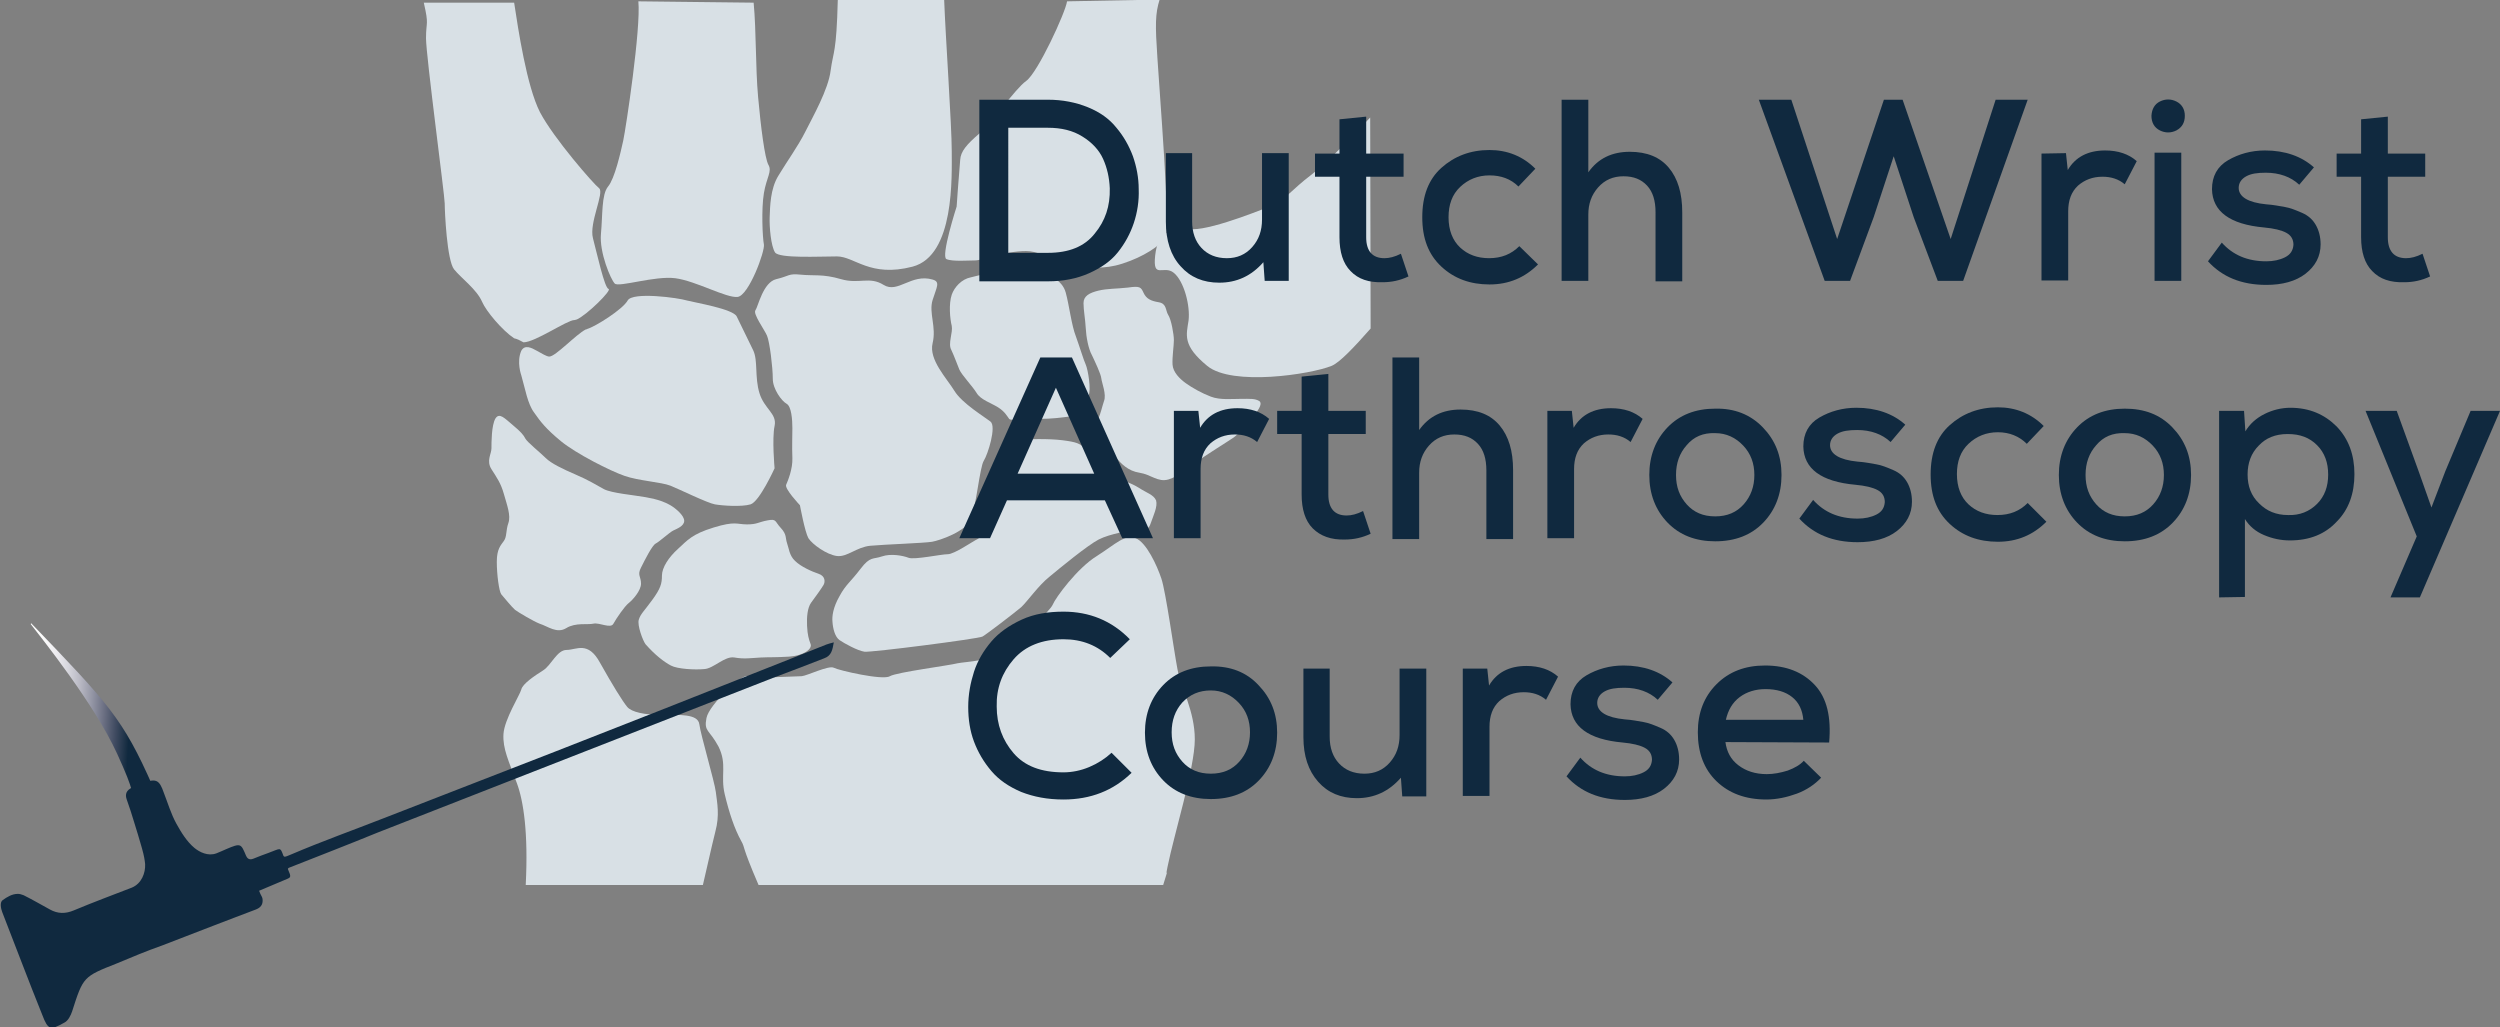 <?xml version="1.0" encoding="utf-8"?>
<!-- Generator: Adobe Illustrator 27.0.1, SVG Export Plug-In . SVG Version: 6.00 Build 0)  -->
<svg version="1.1" id="Laag_1" xmlns="http://www.w3.org/2000/svg" xmlns:xlink="http://www.w3.org/1999/xlink" x="0px" y="0px"
	 viewBox="0 0 561.6 230.8" style="enable-background:new 0 0 561.6 230.8;" xml:space="preserve">
<rect x="0" y="0" width="561.6" height="230.8" fill="#808080" stroke="none"/>
<style type="text/css">
	.st0{fill:#D8E0E5;}
	.st1{fill:#10293F;}
	.st2{fill:url(#SVGID_1_);}
</style>
<g>
	<path class="st0" d="M95.2,0.6c1.2,5.2,0.5,4.1,0.5,8s4.2,35.3,4.2,37.1c0,1.8,0.5,12.8,2.1,14.8c1.6,2,5.1,4.5,6.3,7.3
		c0.9,2.1,4.5,6.4,7.2,8.2c0.6,0.1,1.4,0.5,2.1,0.9c2.6,0,9.8-5,11.4-5c0.1,0,0.2,0,0.4-0.1c0,0,0.1,0,0.1,0
		c2.2-0.9,8.1-6.7,7.2-6.9c-0.9-0.2-2.6-8-3.5-11.4c-0.9-3.4,2.6-10.2,1.4-11.2c-1.2-0.9-10.2-11.2-13.3-17.1
		c-3-5.9-4.9-18.7-5.8-24.6"/>
	<path class="st0" d="M143.4,0.3c0.6,6.1-2.8,28.5-3.4,31.3c-0.6,2.7-1.9,8.5-3.4,10.3s-1.2,6.4-1.6,10.6s2.2,10.3,3.1,11.2
		s9-1.8,13.6-1.2c4.6,0.6,11.5,4.5,14,4.2c2.5-0.3,6.2-10.3,5.9-11.8s-0.6-7.9,0-11.5c0.6-3.6,1.9-4.9,1-6.4
		c-0.8-1.5-1.7-8.5-2.3-15.2S169.9,7,169.3,0.6"/>
	<path class="st0" d="M188.2,0c-0.3,12-1,11.4-1.6,15.8c-0.5,4.3-4.1,10.6-5.7,13.8s-4.2,6.8-6,9.8c-1.9,3-1.9,7.1-2,9.3
		c-0.1,2.3,0.3,6.6,1.2,8s10,0.9,13.9,0.9c4,0,7.4,4.8,17,2.3c9.5-2.5,8.8-20.3,8.8-26c0-5.7-1.4-25.7-1.7-33.9"/>
	<path class="st0" d="M239.7,0.3c-0.3,2.4-6.6,16.1-9.2,17.9c-2.5,1.8-7.7,9.4-10.5,11.8s-4.2,4-4.3,5.9c-0.3,3.3-0.8,10.5-0.8,10.5
		s-3.6,11.2-2.3,11.8s5,0.3,6.5,0.3s6.5-2.1,11.4-2.1s8.7,4.9,11.8,4.1c3.1-0.8,5.3,0.2,9.9-1.3c4.7-1.5,8.4-4,9.6-5.8
		c1.2-1.8-1.4-33.6-1.8-40.4c-0.5-7.4-0.5-9.9,0.5-13.1"/>
	<path class="st0" d="M181.6,120.9c0.9,1.4,4.1,3.7,6.4,4s4.4-2,7.5-2.3c3.2-0.3,12.2-0.6,13.9-0.9s7.6-2.3,8.7-5.1
		c1.2-2.9,2-11.7,2.9-13.1c0.9-1.4,2.9-7.7,1.5-8.8s-6.4-4.1-8.1-6.9s-5.8-7-4.9-10.7s-0.9-6.8,0-9.7c0.9-2.9,1.8-4.1,0-4.6
		c-4.8-1.4-7.8,3.2-11,1.2c-3.2-2-5.5-0.1-9.6-1.3c-4.1-1.2-6.1-0.7-9-1c-2.9-0.3-2.5,0.3-5.5,1c-3,0.7-4.1,6.2-4.7,7s2,4.3,2.6,5.7
		s1.3,7.1,1.3,9.7c0,2.3,2,5,3.1,5.6s1.3,3.6,1.3,5.5s-0.1,4,0,6.7c0.1,2.4-1,5.1-1.4,6s3.1,4.6,3.1,4.6S180.8,119.5,181.6,120.9"/>
	<path class="st0" d="M213.7,78.6c0.7,1.5,1.3,3.2,1.8,4.4s3,3.8,3.9,5.3s3.2,2.2,4.8,3.2c1.6,1,2.1,2.1,2.5,2.6s3.5,0,6.6,0
		s5.1-0.3,6.7-0.5c1.6-0.2,3.8-3.5,4.5-4.7s-0.1-5.9-0.6-7s-1.3-3.8-2.2-6.3c-1-2.5-1.5-7-2.3-9.9c-0.8-2.9-3.8-3.8-5.6-5
		s-5,0-7.5,0c-2.5,0-6,1.1-8.2,1.6c-2.1,0.4-3.7,2.2-4.3,3.9c-0.7,2.1-0.4,5.4,0,7C214.1,74.7,212.9,77.2,213.7,78.6"/>
	<path class="st0" d="M282.9,90.1c-1-0.6-2-0.5-4.1-0.5s-4.7,0.3-6.8-0.5c-2.1-0.8-4.2-2-5.6-3c-1.4-1-2.9-2.5-3-4.2
		c-0.1-1.7,0.3-4.2,0.3-5.5s-0.6-4.7-1.3-5.7c-0.6-1-0.3-2.5-2.1-2.8c-1.8-0.3-2.8-0.8-3.4-2.1s-0.8-1.6-3.5-1.2
		c-2.7,0.3-4.6,0.2-6.7,0.7c-2,0.5-3.3,1.2-3.3,2.8s0.4,3.6,0.5,5.6c0.1,2,0.6,4.7,1.4,6.1c0.7,1.5,2,4.2,2.1,5.2
		c0.1,1,1.2,3.6,0.6,5.1c-0.5,1.5-0.7,2.7-1.3,4c-0.7,1.4-0.5,3.4,0,4.3c0.5,0.8,2.7,2.8,3.9,4.3c1.3,1.5,2.8,3.1,5.4,3.5
		s4.1,2.2,6.5,1.5c2.3-0.7,4.7-2.7,6.4-4s6.9-4.5,8.2-5.4c1.3-0.9,3.4-3.4,4.3-4.6C282.3,92.6,283.8,90.8,282.9,90.1"/>
	<path class="st0" d="M255.7,109.5c-2.1-1.3-4.9-1.9-6.8-3.3c-1.9-1.4-3.5-3.8-4.9-5.2c-1.3-1.4-2.2-1.7-5.3-2.1
		c-3.1-0.4-8.5-0.3-9.4,0s-1.3-0.6-2.3,1.5s-1.9,4.7-2.5,6.6c-0.6,1.8,0,3.6-1.2,6.6c-1.2,2.9-2.6,7-3.7,7.5s-5.2,3.4-6.7,3.4
		s-7.5,1.3-8.8,0.8s-4-1-6-0.3s-2.6-0.1-4.8,2.8c-2.2,2.9-3.3,3.5-4.7,6.1c-1.5,2.6-1.7,4.6-1.6,5.7c0.1,1.7,0.6,3.5,1.6,4.2
		c1,0.7,4.1,2.4,5.6,2.6s25.6-2.9,26.5-3.4c0.9-0.5,7.3-5.4,8.7-6.6c1.4-1.3,3.9-4.9,6.3-6.8c2.4-2,8.6-7.1,11.1-8.4
		c2.5-1.3,7.4-2.1,8-2.1c0.6,0,2.9,0.7,3.6-1.3c0.7-2,1.7-4,1.3-5.4C259.1,111.1,257.7,110.8,255.7,109.5"/>
	<path class="st0" d="M185,131.4c0.4-0.7,0.4-2-1.1-2.5s-4-1.6-5.3-2.9c-1.3-1.2-1.4-2.9-1.8-4c-0.4-1.1,0-1.9-1.4-3.4
		c-1.4-1.5-0.9-2.1-3-1.7c-2.1,0.4-2.3,0.9-4.6,0.9s-2.6-0.8-7.5,0.7c-4.9,1.5-5.9,2.9-8,4.8c-2.1,1.9-3.6,4.2-3.6,6
		c0,1.8-0.3,2.9-2.2,5.5s-2.6,3.1-3,4.4c-0.4,1.2,0.9,4.7,1.5,5.5c2.2,2.5,4.2,4,5.7,4.8s5.4,1,7.5,0.8c2.1-0.1,4.6-3,6.8-2.6
		s3.9,0.1,5.9,0c2-0.1,3.2,0,6.4-0.2c3.2-0.2,5.2-1.7,4.8-2.8c-0.4-1.1-0.7-2-0.8-4.1c-0.1-2,0.1-4.1,0.9-5.2
		C183.1,134.2,184.6,132.1,185,131.4"/>
	<path class="st0" d="M141.2,135.5c0.9-0.7,2.8-2.8,2.8-4.4c0-1.6-0.9-1.9,0-3.6c0.9-1.8,2.5-5,3.3-5.4c0.8-0.4,3.1-2.5,3.9-2.9
		s2.5-1,2.5-2.2s-1.9-2.8-3.1-3.5c-1.2-0.7-2.7-1.3-5.5-1.8s-7.6-0.9-9.4-1.8c-1.8-1-3.6-2.1-6.4-3.3c-2.8-1.2-5.5-2.5-6.7-3.7
		s-4.2-3.6-4.6-4.4s-1-1.5-2.8-3c-1.8-1.5-3-2.9-3.9-1.5c-0.9,1.5-0.9,5.4-0.9,6.7c0,1.3-1.2,2.8,0,4.7c1.2,1.9,2.1,3.1,2.8,5.6
		c0.7,2.5,1.6,4.8,1,6.5c-0.6,1.7-0.3,3-1,4s-1.6,1.8-1.6,4.7s0.5,6.6,1,7.3c0.6,0.7,2.4,2.9,3.1,3.5c0.8,0.6,4.2,2.6,5.5,3.1
		c1.9,0.6,3.9,2.3,6,1c2.1-1.3,4.8-0.7,6.1-1c1.4-0.3,3.9,1.2,4.5,0C138.4,139,140.3,136.2,141.2,135.5"/>
</g>
<g>
	<path class="st0" d="M160.8,177.9c-0.3-2.4-3.4-12.8-3.7-15.2s-4.6-2.1-8.4-2.1s-6.8-0.6-7.8-1.8c-1-1.2-3.3-4.9-6.1-9.9
		c-2.7-5-5.3-2.9-7.5-2.9c-2.2,0-3.4,3.4-5.3,4.6s-4.6,3-4.9,4.3c-0.3,1.2-3.8,6.7-4,10c-0.2,3.3,1.2,6.1,3,11
		c1.5,4,2.6,11.2,2,22.9h39.8c2.4-10.4,2.2-9.6,2.8-12C161.7,183.1,161.1,180.4,160.8,177.9"/>
	<path class="st0" d="M268.4,166.1c0-6.4-3.1-11.5-3.9-15.8c-0.8-4.2-2.6-17.3-3.6-20.3c-1-3-3.4-8.2-5.8-9.1
		c-2.5-0.9-4.3,1.2-8.7,4c-4.4,2.7-9.3,9.4-9.9,10.9s-6.8,7-10.2,9.9s-9.3,2.9-11.2,3.3c-1.9,0.5-13.6,2-15.2,2.9
		c-1.5,1-11.5-1.3-12.6-1.9s-6,1.8-7.2,1.9c-1.2,0-11.2,0.6-12.2,0s-8.6,6.3-9.2,9.4s0.6,2.5,2.7,6.4c2,4,0.4,6.5,1.4,10.7
		s2.2,7.8,3.7,10.5c1,1.8-0.1,0.6,3.9,9.9h90.9c2-6.6,0.1,0.1,1-4.2C263.7,187.6,268.4,172.5,268.4,166.1"/>
</g>
<g>
	<path class="st0" d="M123.4,80.1c-0.6,0-1.7-0.7-2.8-1.3c-0.7-0.4-1.3-0.7-1.9-0.8c-0.7-0.1-1.2,0.1-1.6,0.8c-1.1,2.5,0,5.5,0,5.5
		c0.9,3.1,1.4,6.4,2.9,8.4c1.4,2,2.6,3.6,6,6.4c3.4,2.8,11.1,6.7,14.3,7.8c3.1,1.1,8.3,1.4,10.3,2.2c2,0.8,8.3,3.9,10,4.2s6,0.6,8,0
		s5.4-8.1,5.4-8.1s-0.6-6.7,0-9.5c0.6-2.8-2.3-3.8-3.4-7.4c-1.1-3.6-0.3-7.3-1.4-9.6c-1.1-2.3-2.9-6-3.7-7.6
		c-0.8-1.7-9.3-3.1-11.2-3.6c-1.9-0.6-12.2-2-13.3,0c-1.1,2-7.3,5.9-9.1,6.4c-0.1,0-0.1,0.1-0.2,0.1c0,0-0.1,0-0.1,0
		C129.4,75.1,124.8,80.1,123.4,80.1"/>
	<path class="st0" d="M307.8,26.4c-3.5,3.6-9.4,10-13.4,13c-3.7,2.8-6.5,6-7.9,6.5c-1.4,0.5-13.5,5.6-18.6,5.6
		c-5.1,0-7.8,0.4-8.4,5.9s1.9,2,4.2,3.9c2.3,1.9,3.7,7.4,3.3,10.7c-0.5,3.3-1.4,5.6,4.2,10.2c5.6,4.6,23.2,1.9,27.9,0
		c1.8-0.7,5.1-4.2,8.8-8.4L307.8,26.4L307.8,26.4z"/>
	<path class="st1" d="M235.4,22.4c3.3,0,6.3,0.6,9,1.7c2.7,1.1,4.8,2.6,6.4,4.6c1.6,1.9,2.8,4,3.7,6.4c0.8,2.3,1.3,4.8,1.3,7.4
		c0.1,2.6-0.3,5.2-1.1,7.6c-0.8,2.4-2,4.6-3.6,6.6s-3.8,3.5-6.5,4.7c-2.7,1.2-5.8,1.8-9.2,1.8H220V22.4L235.4,22.4L235.4,22.4z
		 M226.5,56.8h8.9c4.7,0,8.2-1.4,10.5-4.3c2.4-2.9,3.5-6.2,3.4-10.2c-0.1-2.4-0.6-4.6-1.5-6.6s-2.5-3.7-4.6-5c-2.2-1.4-4.8-2-7.8-2
		h-8.9V56.8z"/>
	<path class="st1" d="M267.8,34.4v15.3c0,2.5,0.7,4.5,2.1,6c1.4,1.5,3.3,2.3,5.7,2.3c2.3,0,4.2-0.8,5.7-2.5c1.5-1.7,2.2-3.7,2.2-6.2
		V34.4h6v28.7h-5.4l-0.3-4.2c-2.7,3.1-6,4.6-9.9,4.6c-3.6,0-6.5-1.2-8.7-3.7c-2.2-2.4-3.3-5.8-3.3-10V34.4L267.8,34.4L267.8,34.4z"
		/>
	<path class="st1" d="M306.9,26.2v8.3h8.4v5.2h-8.4v13.6c0,3.1,1.4,4.7,4.1,4.7c1.1,0,2.3-0.3,3.7-1l1.7,5.1
		c-1.9,0.9-3.8,1.3-5.8,1.3c-3.1,0.1-5.5-0.7-7.2-2.5c-1.7-1.7-2.5-4.3-2.5-7.6V39.7h-5.5v-5.2h5.5v-7.7L306.9,26.2z"/>
	<path class="st1" d="M345.5,59.4c-3,3-6.6,4.5-10.9,4.5c-4.3,0-7.9-1.3-10.8-4s-4.3-6.3-4.3-11.1s1.4-8.5,4.3-11.1s6.5-4,10.8-4
		c4,0,7.5,1.4,10.3,4.2l-3.8,4c-1.7-1.7-3.9-2.5-6.5-2.5c-2.6,0-4.8,0.9-6.6,2.6s-2.6,4-2.6,6.8c0,2.9,0.9,5.2,2.6,6.8
		c1.7,1.6,3.9,2.4,6.5,2.4c2.8,0,5-0.9,6.8-2.7L345.5,59.4z"/>
	<path class="st1" d="M356.8,22.4v16.3c2.2-3.1,5.3-4.6,9.3-4.6c3.9,0,6.8,1.2,8.8,3.6c2,2.4,3,5.7,3,10v15.5h-6V47.7
		c0-2.6-0.6-4.6-1.9-6c-1.3-1.4-3-2.1-5.3-2.1c-2.3,0-4.2,0.8-5.7,2.5s-2.2,3.7-2.2,6.1v14.9h-6V22.4L356.8,22.4L356.8,22.4z"/>
	<polygon class="st1" points="441,63.1 435.3,63.1 429.9,48.8 425.4,35.1 420.9,48.8 415.6,63.1 409.9,63.1 395.1,22.4 402.4,22.4 
		412.7,53.7 423.2,22.4 427.4,22.4 438.2,53.7 448.3,22.4 455.5,22.4 	"/>
	<path class="st1" d="M464.1,34.4l0.4,3.8c1.7-2.9,4.5-4.4,8.4-4.4c2.9,0,5.3,0.8,7.1,2.4l-2.7,5.2c-1.4-1.2-3.1-1.7-5-1.7
		c-2.2,0-4,0.7-5.5,2c-1.5,1.4-2.2,3.3-2.2,5.8v15.5h-6V34.5L464.1,34.4L464.1,34.4z"/>
	<path class="st1" d="M485.2,22.8c1.2-0.6,2.5-0.6,3.7,0s1.9,1.7,1.9,3.2s-0.6,2.6-1.9,3.3c-1.2,0.6-2.5,0.6-3.7,0s-1.9-1.7-1.9-3.3
		C483.4,24.5,484,23.4,485.2,22.8 M484,63.1h6V34.3h-6V63.1z"/>
	<path class="st1" d="M516.5,41.5c-1.9-1.8-4.5-2.7-7.5-2.7c-1.9,0-3.3,0.2-4.4,0.8c-1.1,0.6-1.7,1.5-1.7,2.6c0,2,2.1,3.3,6.2,3.7
		c1.6,0.1,3,0.4,4.2,0.6s2.4,0.7,3.8,1.3s2.4,1.5,3.1,2.7c0.7,1.2,1.1,2.7,1.1,4.4c0,2.7-1.2,4.9-3.4,6.6s-5.2,2.5-8.8,2.5
		c-5.6,0-9.9-1.8-13.1-5.3l3.1-4.2c2.5,2.8,5.8,4.2,10,4.2c1.6,0,3-0.3,4.2-0.9s1.8-1.5,1.9-2.8c0-1.2-0.5-2.1-1.6-2.7
		c-1.1-0.6-2.8-1-5-1.2c-7.7-0.7-11.6-3.6-11.7-8.6c0-2.9,1.2-5.1,3.6-6.5s5.2-2.2,8.3-2.2c4.5,0,8.2,1.3,11,3.8L516.5,41.5z"/>
	<path class="st1" d="M536.4,26.2v8.3h8.4v5.2h-8.4v13.6c0,3.1,1.4,4.7,4.1,4.7c1.1,0,2.3-0.3,3.7-1l1.7,5.1
		c-1.9,0.9-3.8,1.3-5.8,1.3c-3.1,0.1-5.5-0.7-7.2-2.5c-1.7-1.7-2.5-4.3-2.5-7.6V39.7h-5.5v-5.2h5.5v-7.7L536.4,26.2z"/>
	<path class="st1" d="M248.2,112.4h-22l-3.8,8.5h-6.9l18.2-40.6h7.1l18.2,40.6h-6.9L248.2,112.4z M237.2,87.1l-8.6,19.3h17.2
		L237.2,87.1z"/>
	<path class="st1" d="M269.2,92.3l0.4,3.8c1.7-2.9,4.5-4.4,8.4-4.4c2.9,0,5.3,0.8,7.1,2.4l-2.7,5.2c-1.4-1.2-3.1-1.7-5-1.7
		c-2.2,0-4,0.7-5.5,2c-1.5,1.4-2.2,3.3-2.2,5.8v15.5h-6V92.3L269.2,92.3L269.2,92.3z"/>
	<path class="st1" d="M298.4,84v8.3h8.4v5.2h-8.4v13.6c0,3.1,1.4,4.7,4.1,4.7c1.1,0,2.3-0.3,3.7-1l1.7,5.1c-1.9,0.9-3.8,1.3-5.8,1.3
		c-3.1,0.1-5.5-0.8-7.2-2.5s-2.5-4.3-2.5-7.6V97.5h-5.5v-5.2h5.5v-7.7L298.4,84z"/>
	<path class="st1" d="M318.8,80.3v16.3c2.2-3.1,5.3-4.6,9.3-4.6c3.9,0,6.8,1.2,8.8,3.6c2,2.4,3,5.7,3,10v15.5h-6v-15.4
		c0-2.6-0.6-4.6-1.9-6c-1.3-1.4-3-2.1-5.3-2.1c-2.3,0-4.2,0.8-5.7,2.5s-2.2,3.7-2.2,6.1v14.9h-6V80.3L318.8,80.3L318.8,80.3z"/>
	<path class="st1" d="M353.1,92.3l0.4,3.8c1.7-2.9,4.5-4.4,8.4-4.4c2.9,0,5.3,0.8,7.1,2.4l-2.7,5.2c-1.4-1.2-3.1-1.7-5-1.7
		c-2.2,0-4,0.7-5.5,2c-1.5,1.4-2.2,3.3-2.2,5.8v15.5h-6V92.3L353.1,92.3L353.1,92.3z"/>
	<path class="st1" d="M396,96c2.8,2.9,4.2,6.4,4.2,10.7c0,4.3-1.4,7.9-4.1,10.7c-2.7,2.8-6.3,4.2-10.8,4.2c-4.4,0-8-1.4-10.7-4.2
		s-4.1-6.4-4.1-10.7c0-4.3,1.4-7.9,4.1-10.7c2.7-2.8,6.3-4.2,10.7-4.2C389.6,91.7,393.2,93.1,396,96 M378.9,100
		c-1.6,1.8-2.4,4-2.4,6.7s0.8,4.8,2.4,6.6s3.7,2.7,6.4,2.7c2.7,0,4.8-0.9,6.4-2.7s2.4-4,2.4-6.6c0-2.6-0.8-4.8-2.5-6.6
		c-1.7-1.8-3.8-2.8-6.3-2.8C382.6,97.2,380.5,98.1,378.9,100"/>
	<path class="st1" d="M424.7,99.3c-1.9-1.8-4.5-2.7-7.5-2.7c-1.9,0-3.3,0.2-4.4,0.8s-1.7,1.5-1.7,2.6c0,2,2.1,3.3,6.2,3.7
		c1.6,0.1,3,0.4,4.2,0.6s2.4,0.7,3.8,1.3s2.4,1.5,3.1,2.7c0.7,1.2,1.1,2.7,1.1,4.4c0,2.7-1.2,4.9-3.4,6.6c-2.2,1.7-5.2,2.5-8.8,2.5
		c-5.6,0-9.9-1.8-13.1-5.3l3.1-4.2c2.5,2.8,5.8,4.2,10,4.2c1.6,0,3-0.3,4.2-0.9s1.8-1.5,1.9-2.8c0-1.2-0.5-2.1-1.6-2.7
		c-1.1-0.6-2.8-1-5-1.2c-7.7-0.7-11.6-3.6-11.7-8.6c0-2.9,1.2-5.1,3.6-6.5s5.2-2.2,8.3-2.2c4.5,0,8.2,1.3,11,3.8L424.7,99.3z"/>
	<path class="st1" d="M459.7,117.2c-3,3-6.6,4.5-10.9,4.5c-4.3,0-7.9-1.3-10.8-4s-4.3-6.3-4.3-11.1s1.4-8.5,4.3-11.1
		c2.9-2.6,6.5-4,10.8-4c4,0,7.5,1.4,10.3,4.2l-3.8,4c-1.7-1.7-3.9-2.6-6.5-2.6c-2.6,0-4.8,0.9-6.6,2.6s-2.6,4-2.6,6.8
		c0,2.9,0.9,5.2,2.6,6.8c1.7,1.6,3.9,2.4,6.5,2.4c2.8,0,5-0.9,6.8-2.7L459.7,117.2z"/>
	<path class="st1" d="M488,96c2.8,2.9,4.2,6.4,4.2,10.7c0,4.3-1.4,7.9-4.1,10.7c-2.7,2.8-6.3,4.2-10.8,4.2c-4.4,0-8-1.4-10.7-4.2
		c-2.7-2.8-4.1-6.4-4.1-10.7c0-4.3,1.4-7.9,4.1-10.7c2.7-2.8,6.3-4.2,10.7-4.2S485.2,93.1,488,96 M470.9,100c-1.6,1.8-2.4,4-2.4,6.7
		s0.8,4.8,2.4,6.6s3.7,2.7,6.4,2.7c2.7,0,4.8-0.9,6.4-2.7s2.4-4,2.4-6.6c0-2.6-0.8-4.8-2.5-6.6c-1.7-1.8-3.8-2.8-6.3-2.8
		C474.6,97.2,472.5,98.1,470.9,100"/>
	<path class="st1" d="M498.5,134.2V92.3h5.6l0.3,4.6c1-1.7,2.5-3,4.3-3.9c1.8-0.9,3.8-1.4,5.8-1.4c4.3,0,7.7,1.5,10.4,4.2
		c2.7,2.8,4,6.4,4,10.7c0,4.4-1.3,8-4,10.7c-2.6,2.8-6.1,4.2-10.5,4.2c-2,0-3.9-0.4-5.8-1.2s-3.3-2-4.3-3.6v17.5L498.5,134.2
		L498.5,134.2z M520.5,113.2c1.7-1.7,2.5-3.9,2.5-6.6c0-2.7-0.8-4.9-2.5-6.6s-3.8-2.5-6.6-2.5s-4.9,0.9-6.5,2.6
		c-1.7,1.7-2.5,3.9-2.5,6.5s0.8,4.8,2.6,6.5c1.7,1.7,3.8,2.6,6.5,2.6C516.6,115.8,518.8,114.9,520.5,113.2"/>
	<polygon class="st1" points="561.6,92.3 543.6,134.2 537,134.2 542.9,120.5 531.4,92.3 538.4,92.3 543.3,105.8 546.2,114 
		549.3,105.9 555,92.3 	"/>
	<path class="st1" d="M254.2,173.6c-4.1,4-9.2,6-15.3,6c-3.6,0-6.7-0.6-9.5-1.7c-2.8-1.2-5-2.7-6.7-4.7c-1.7-2-3-4.2-3.9-6.6
		s-1.3-5-1.3-7.8s0.5-5.4,1.3-7.9s2.2-4.8,3.9-6.8c1.7-2,4-3.6,6.8-4.9s6-1.8,9.4-1.8c5.8,0,10.8,2,14.9,6.2l-4.4,4.2
		c-2.8-2.8-6.3-4.2-10.5-4.2c-4.8,0-8.6,1.5-11.2,4.5s-3.9,6.5-3.8,10.6c0,4.1,1.3,7.6,3.8,10.5c2.5,2.9,6.2,4.3,11.2,4.3
		c1.9,0,3.9-0.4,5.8-1.2s3.6-1.9,5-3.2L254.2,173.6z"/>
	<path class="st1" d="M282.7,153.9c2.8,2.9,4.2,6.4,4.2,10.7c0,4.3-1.4,7.9-4.1,10.7c-2.7,2.8-6.3,4.2-10.8,4.2
		c-4.4,0-8-1.4-10.7-4.2s-4.1-6.4-4.1-10.7s1.4-7.9,4.1-10.7c2.7-2.8,6.3-4.2,10.7-4.2C276.4,149.6,280,151,282.7,153.9
		 M265.6,157.8c-1.6,1.8-2.4,4-2.4,6.7s0.8,4.8,2.4,6.6s3.7,2.7,6.4,2.7c2.7,0,4.8-0.9,6.4-2.7s2.4-4,2.4-6.6c0-2.6-0.8-4.8-2.5-6.6
		c-1.7-1.8-3.8-2.8-6.3-2.8C269.4,155.1,267.3,156,265.6,157.8"/>
	<path class="st1" d="M298.7,150.2v15.3c0,2.5,0.7,4.5,2.1,6c1.4,1.5,3.3,2.3,5.7,2.3c2.3,0,4.2-0.8,5.7-2.5
		c1.5-1.7,2.2-3.7,2.2-6.2v-14.9h6v28.7H315l-0.3-4.2c-2.7,3.1-6,4.6-9.9,4.6c-3.6,0-6.5-1.2-8.7-3.7s-3.3-5.8-3.3-10v-15.4
		L298.7,150.2L298.7,150.2z"/>
	<path class="st1" d="M334.1,150.2l0.4,3.8c1.7-2.9,4.5-4.4,8.4-4.4c2.9,0,5.3,0.8,7.1,2.4l-2.7,5.2c-1.4-1.2-3.1-1.7-5-1.7
		c-2.2,0-4,0.7-5.5,2c-1.5,1.4-2.2,3.3-2.2,5.8v15.5h-6v-28.6L334.1,150.2L334.1,150.2z"/>
	<path class="st1" d="M372.4,157.2c-1.9-1.8-4.5-2.7-7.5-2.7c-1.9,0-3.3,0.2-4.4,0.8c-1.1,0.6-1.7,1.5-1.7,2.6c0,2,2.1,3.3,6.2,3.7
		c1.6,0.1,3,0.4,4.2,0.6s2.4,0.7,3.8,1.3s2.4,1.5,3.1,2.7c0.7,1.2,1.1,2.7,1.1,4.4c0,2.7-1.2,4.9-3.4,6.6c-2.2,1.7-5.2,2.5-8.8,2.5
		c-5.6,0-9.9-1.8-13.1-5.3l3.1-4.2c2.5,2.8,5.8,4.2,10,4.2c1.6,0,3-0.3,4.2-0.9s1.8-1.5,1.9-2.8c0-1.2-0.5-2.1-1.6-2.7
		c-1.1-0.6-2.8-1-5-1.2c-7.7-0.7-11.6-3.6-11.7-8.6c0-2.9,1.2-5.1,3.6-6.5s5.2-2.2,8.3-2.2c4.5,0,8.2,1.3,11,3.8L372.4,157.2z"/>
</g>
<path class="st1" d="M387.6,166.7c0.3,2.2,1.2,3.9,2.9,5.2s3.8,2,6.4,2c1.5,0,3.1-0.3,4.7-0.8c1.6-0.6,2.8-1.3,3.6-2.2l3.9,3.8
	c-1.4,1.5-3.3,2.8-5.5,3.6s-4.5,1.3-6.8,1.3c-4.7,0-8.4-1.4-11.2-4.1s-4.2-6.4-4.2-11c0-4.4,1.4-8,4.2-10.8s6.4-4.2,10.9-4.2
	c4.8,0,8.5,1.5,11.2,4.4c2.7,2.9,3.7,7.2,3.2,12.9L387.6,166.7L387.6,166.7z M405.1,161.7c-0.2-2.2-1-3.9-2.5-5.1
	c-1.5-1.2-3.5-1.8-6-1.8c-2.2,0-4.2,0.6-5.8,1.8c-1.6,1.2-2.6,2.9-3.1,5.1H405.1z"/>
<g>
	<path class="st1" d="M58.2,200.1c0.2,0.5,0.4,1,0.6,1.3c0.2,0.4,0.2,0.7,0.2,0.9c0,1-0.5,1.6-1.5,2c-3.6,1.4-6.4,2.4-9.7,3.7
		c-4.4,1.7-7.5,2.9-11.4,4.4c-3.4,1.2-6.8,2.6-10.1,4c-7.6,3-7.6,3-10.1,10.8c-0.3,0.9-0.9,2.1-1.7,2.5c-3.2,1.8-3.7,1.7-5-1.7
		c-3.1-7.7-6-15.4-9-23.1c-0.3-0.8-0.6-2.2,0.1-2.7c1-0.7,2.1-1.4,3.4-1.4c0.4,0,0.8,0.1,1.3,0.3c2,1,3.9,2.1,5.9,3.2
		c1.8,1,3.5,1,5.4,0.2c4.3-1.8,8.6-3.4,13-5.1c2.2-0.9,3.1-3.3,3-5.3c-0.1-0.9-0.2-1.7-0.7-3.5c-0.6-2.2-1.2-4-1.8-6
		c-0.5-1.7-1-3.2-1.6-4.9c-0.5-1.3-0.1-2.2,1.2-2.8c0.8-0.4,1.6-0.7,2.4-1c3-1.1,3.7-0.7,4.7,2.2c0.9,2.3,1.6,4.7,2.8,6.9
		c1.1,2,2.4,4.1,4.1,5.5c1.1,0.9,3,1.9,4.9,1.2c1-0.4,1.4-0.6,2.1-0.9c3.5-1.5,3.4-1.3,4.6,1.5c0.2,0.4,0.6,1,1.6,0.6
		c1.3-0.5,2.2-0.9,3.4-1.3c2.7-1,2.6-1.3,3.2,0.2c0.3,0.9,0.3,0.8,2,0.1c6.8-2.9,13.8-5.4,20.7-8.1c12.9-5,25.7-10,38.6-15
		c15.4-6,30.8-12.1,46.2-18.2c4.9-1.9,9.8-3.9,14.6-5.8c0.5-0.2,1-0.3,1.7-0.5c-0.3,1.7-0.5,3-2.2,3.6c-3.9,1.5-7.7,3-11.5,4.4
		L84.9,187c-6.6,2.7-13.3,5.3-19.9,7.9c0,0-0.4,0.1-0.3,0.4l0.2,0.5c0.2,0.4,0.3,0.8,0.3,1c-0.1,0.4-0.2,0.4-0.6,0.6"/>
	
		<linearGradient id="SVGID_1_" gradientUnits="userSpaceOnUse" x1="8.009" y1="31.994" x2="38.246" y2="31.994" gradientTransform="matrix(0.999 5.170000e-02 5.170000e-02 -0.999 -3.753 191.707)">
		<stop  offset="0" style="stop-color:#FFFFFF"/>
		<stop  offset="0.102" style="stop-color:#FBFBFB"/>
		<stop  offset="0.199" style="stop-color:#EDECF0"/>
		<stop  offset="0.294" style="stop-color:#D6D6DD"/>
		<stop  offset="0.389" style="stop-color:#B8B8C3"/>
		<stop  offset="0.482" style="stop-color:#9496A5"/>
		<stop  offset="0.575" style="stop-color:#6C7083"/>
		<stop  offset="0.668" style="stop-color:#404B61"/>
		<stop  offset="0.758" style="stop-color:#162D42"/>
		<stop  offset="0.769" style="stop-color:#10293F"/>
	</linearGradient>
	<path class="st2" d="M7,140c17.4,18.1,20.6,21.4,27.3,36.6c2.1,4.9,0,6.6-3.9,4.1c-1-2.8,0.1-2.3-4.1-11.4
		c-5.1-11.2-17.4-26.5-19.4-29.1"/>
</g>
</svg>
